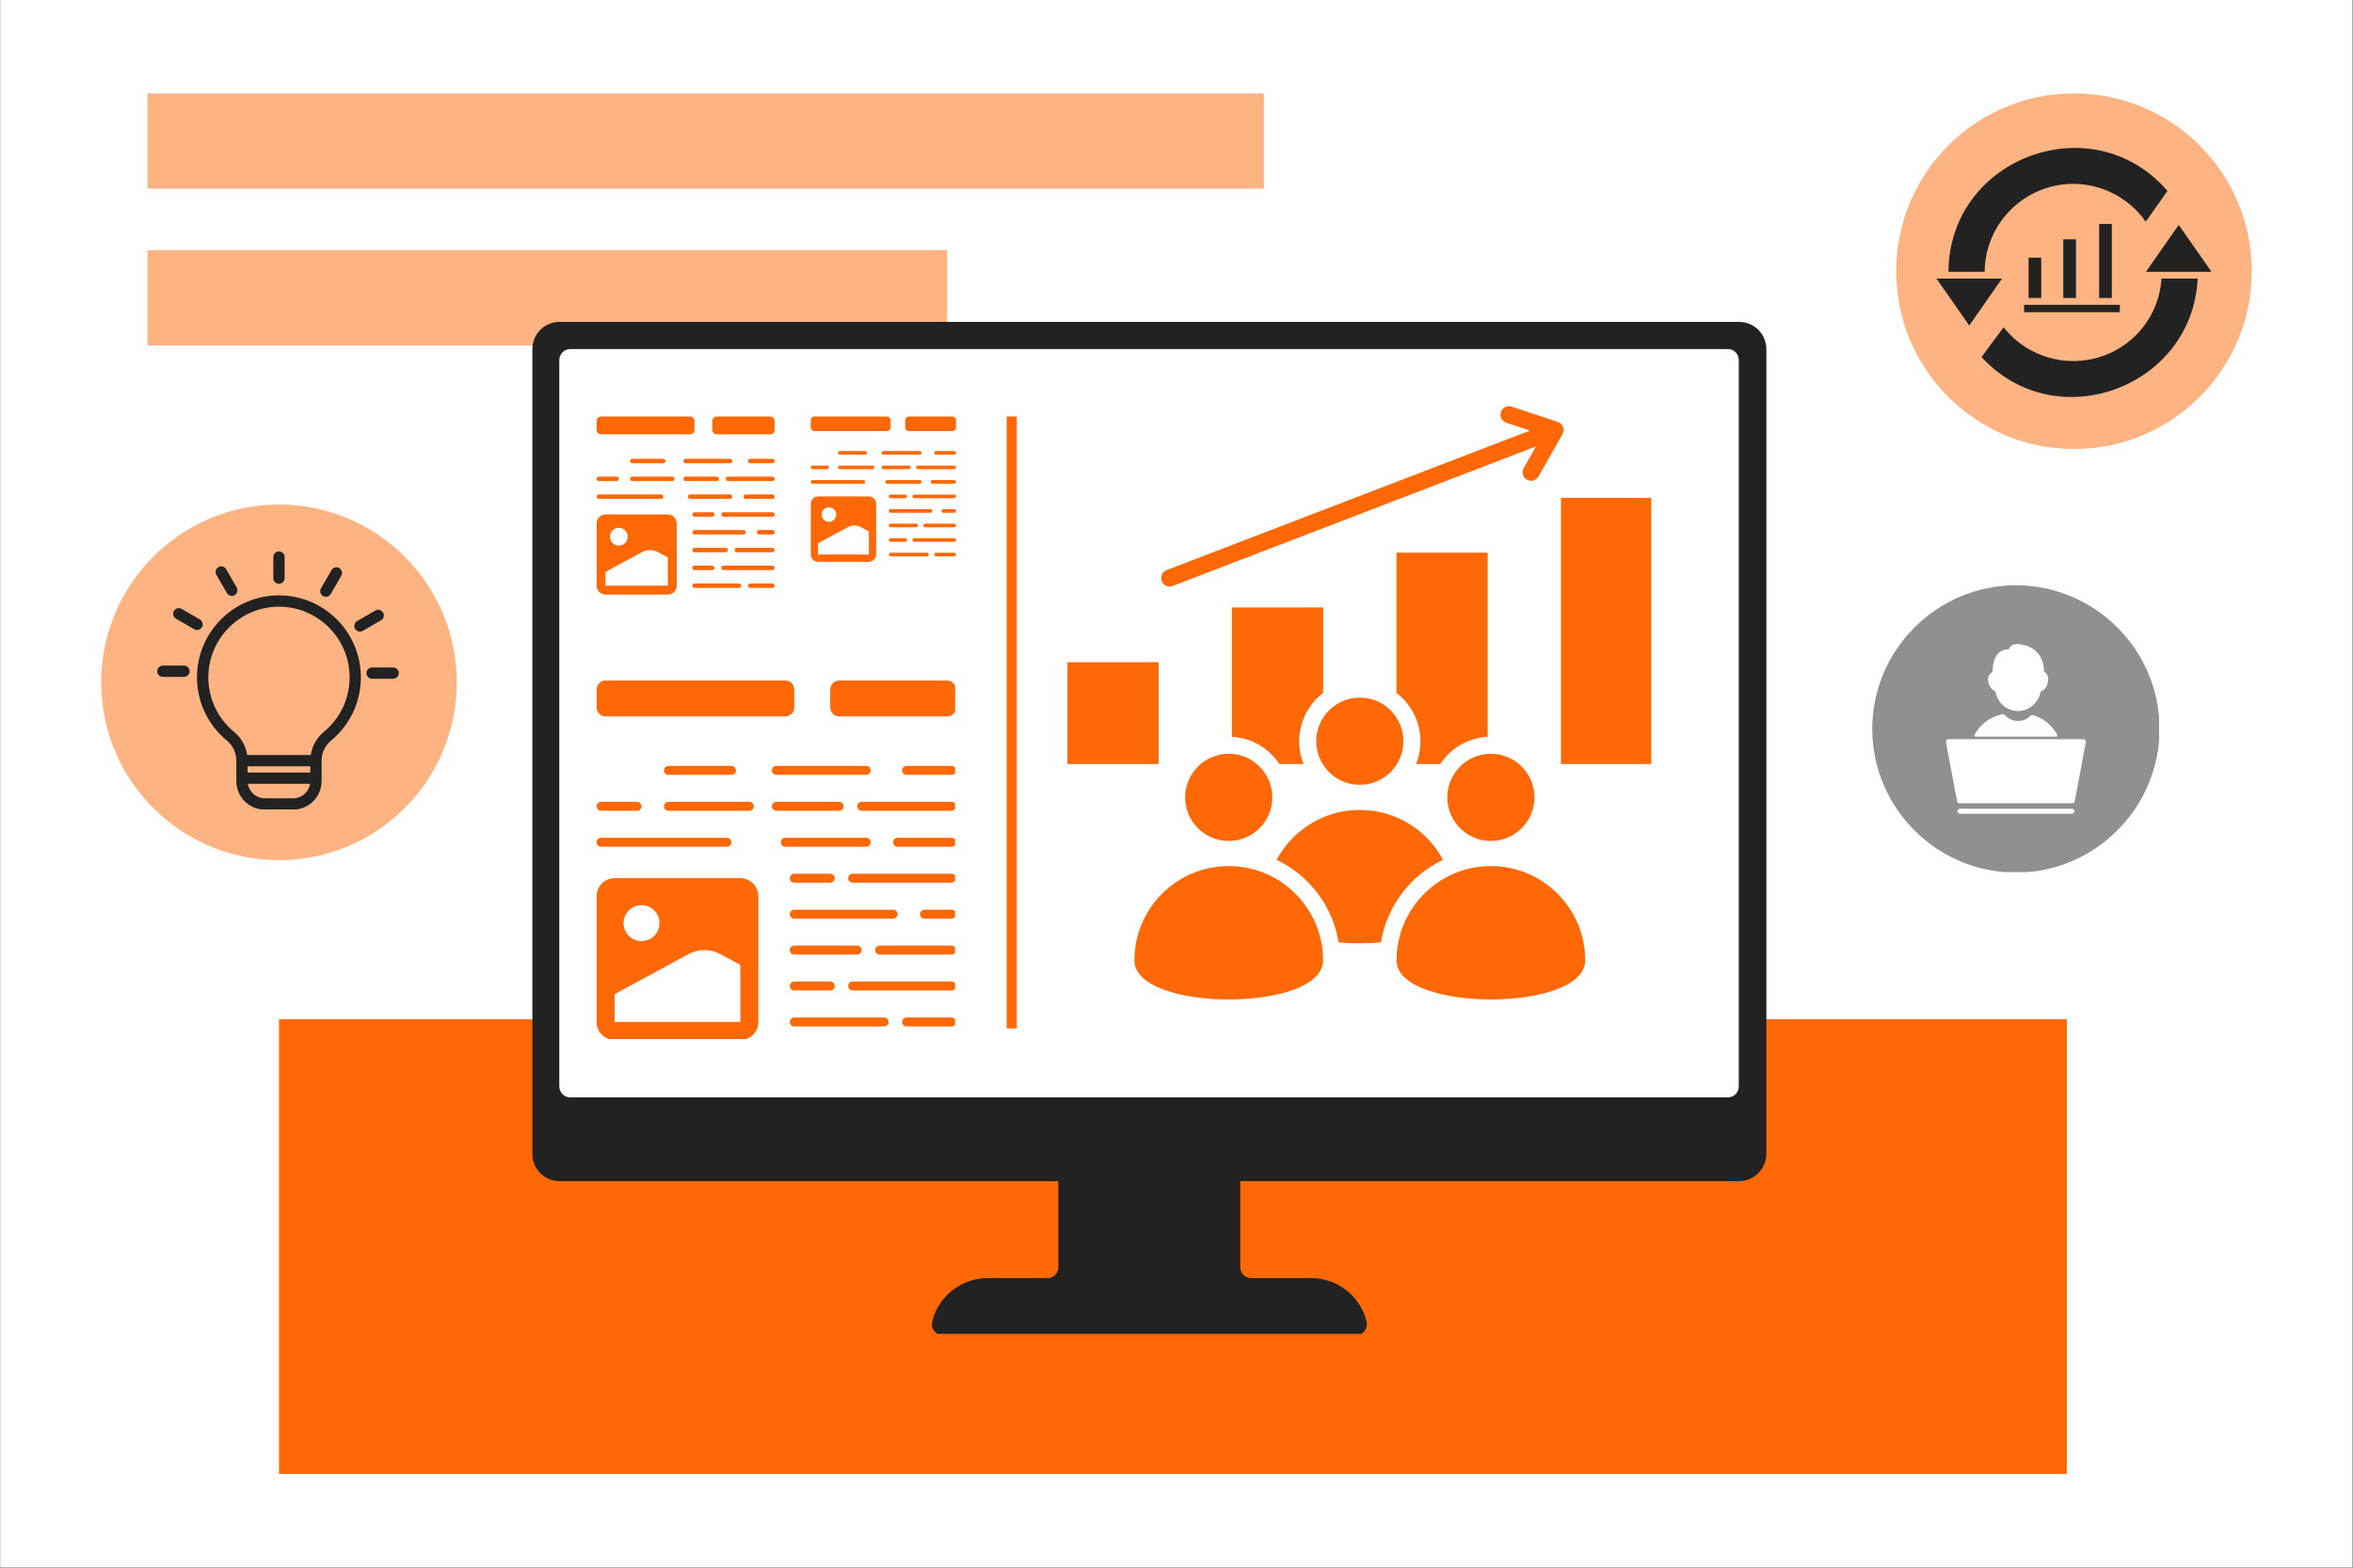<svg xmlns="http://www.w3.org/2000/svg" xmlns:xlink="http://www.w3.org/1999/xlink" width="1148" zoomAndPan="magnify" viewBox="0 0 860.88 573.75" height="765" preserveAspectRatio="xMidYMid meet" version="1.0"><rect x="0" y="0" width="860.88" height="573.75" fill="#808080" stroke="none"/><defs><filter x="0%" y="0%" width="100%" height="100%" id="5fc1db1c1c"><feColorMatrix values="0 0 0 0 1 0 0 0 0 1 0 0 0 0 1 0 0 0 1 0" color-interpolation-filters="sRGB"/></filter><clipPath id="e1952128b1"><path d="M 0.129 0 L 860.633 0 L 860.633 573.5 L 0.129 573.5 Z M 0.129 0 " clip-rule="nonzero"/></clipPath><clipPath id="83ee525092"><path d="M 102.031 372.984 L 756.223 372.984 L 756.223 539.32 L 102.031 539.32 Z M 102.031 372.984 " clip-rule="nonzero"/></clipPath><clipPath id="e3e8976536"><path d="M 0.031 0.984 L 654.223 0.984 L 654.223 167.32 L 0.031 167.32 Z M 0.031 0.984 " clip-rule="nonzero"/></clipPath><clipPath id="42ba1d1193"><rect x="0" width="655" y="0" height="168"/></clipPath><clipPath id="b527e63528"><path d="M 199.773 372.984 L 640.312 372.984 L 640.312 408.707 L 199.773 408.707 Z M 199.773 372.984 " clip-rule="nonzero"/></clipPath><clipPath id="995b30fd68"><path d="M 0.773 0.984 L 441.312 0.984 L 441.312 36.707 L 0.773 36.707 Z M 0.773 0.984 " clip-rule="nonzero"/></clipPath><clipPath id="1dbee56fac"><rect x="0" width="442" y="0" height="37"/></clipPath><mask id="cf8971c64e"><g filter="url(#5fc1db1c1c)"><rect x="-86.088" width="1033.056" fill="#000000" y="-57.375" height="688.5" fill-opacity="0.5"/></g></mask><clipPath id="764fe3adeb"><path d="M 0.914 0.547 L 293.539 0.547 L 293.539 35.406 L 0.914 35.406 Z M 0.914 0.547 " clip-rule="nonzero"/></clipPath><clipPath id="b143908e09"><path d="M 0.914 0.547 L 293.539 0.547 L 293.539 35.406 L 0.914 35.406 Z M 0.914 0.547 " clip-rule="nonzero"/></clipPath><clipPath id="500adec962"><rect x="0" width="294" y="0" height="36"/></clipPath><clipPath id="4dc135ab4f"><rect x="0" width="294" y="0" height="36"/></clipPath><clipPath id="daf31217d6"><path d="M 194 117.746 L 646.727 117.746 L 646.727 488.082 L 194 488.082 Z M 194 117.746 " clip-rule="nonzero"/></clipPath><mask id="529797ee2b"><g filter="url(#5fc1db1c1c)"><rect x="-86.088" width="1033.056" fill="#000000" y="-57.375" height="688.5" fill-opacity="0.5"/></g></mask><clipPath id="01eafb0853"><path d="M 0.969 0.633 L 131.09 0.633 L 131.09 130.758 L 0.969 130.758 Z M 0.969 0.633 " clip-rule="nonzero"/></clipPath><clipPath id="d2c7654fd1"><path d="M 66.031 0.633 C 30.098 0.633 0.969 29.762 0.969 65.695 C 0.969 101.629 30.098 130.758 66.031 130.758 C 101.961 130.758 131.09 101.629 131.09 65.695 C 131.09 29.762 101.961 0.633 66.031 0.633 Z M 66.031 0.633 " clip-rule="nonzero"/></clipPath><clipPath id="27c6ab8417"><path d="M 0.969 0.633 L 131.09 0.633 L 131.09 130.758 L 0.969 130.758 Z M 0.969 0.633 " clip-rule="nonzero"/></clipPath><clipPath id="3939afa466"><path d="M 66.031 0.633 C 30.098 0.633 0.969 29.762 0.969 65.695 C 0.969 101.629 30.098 130.758 66.031 130.758 C 101.961 130.758 131.09 101.629 131.09 65.695 C 131.09 29.762 101.961 0.633 66.031 0.633 Z M 66.031 0.633 " clip-rule="nonzero"/></clipPath><clipPath id="88f0db93e4"><rect x="0" width="132" y="0" height="131"/></clipPath><clipPath id="517dfdacc1"><rect x="0" width="132" y="0" height="131"/></clipPath><mask id="50d3a130dd"><g filter="url(#5fc1db1c1c)"><rect x="-86.088" width="1033.056" fill="#000000" y="-57.375" height="688.5" fill-opacity="0.5"/></g></mask><clipPath id="3a72ea7ccc"><path d="M 0.914 0.18 L 409.449 0.18 L 409.449 35.039 L 0.914 35.039 Z M 0.914 0.18 " clip-rule="nonzero"/></clipPath><clipPath id="d53fe411d0"><path d="M 0.914 0.18 L 409.449 0.18 L 409.449 35.039 L 0.914 35.039 Z M 0.914 0.18 " clip-rule="nonzero"/></clipPath><clipPath id="622b8e6cff"><rect x="0" width="410" y="0" height="36"/></clipPath><clipPath id="685ab58325"><rect x="0" width="410" y="0" height="36"/></clipPath><mask id="de8df41c43"><g filter="url(#5fc1db1c1c)"><rect x="-86.088" width="1033.056" fill="#000000" y="-57.375" height="688.5" fill-opacity="0.5"/></g></mask><clipPath id="3980a213f2"><path d="M 0.789 0.18 L 130.91 0.18 L 130.91 130.301 L 0.789 130.301 Z M 0.789 0.18 " clip-rule="nonzero"/></clipPath><clipPath id="4b1adadeaa"><path d="M 65.848 0.18 C 29.918 0.18 0.789 29.309 0.789 65.238 C 0.789 101.172 29.918 130.301 65.848 130.301 C 101.781 130.301 130.91 101.172 130.91 65.238 C 130.91 29.309 101.781 0.18 65.848 0.18 Z M 65.848 0.18 " clip-rule="nonzero"/></clipPath><clipPath id="cdb2286ad4"><path d="M 0.789 0.18 L 130.91 0.18 L 130.91 130.301 L 0.789 130.301 Z M 0.789 0.18 " clip-rule="nonzero"/></clipPath><clipPath id="4061625397"><path d="M 65.848 0.18 C 29.918 0.18 0.789 29.309 0.789 65.238 C 0.789 101.172 29.918 130.301 65.848 130.301 C 101.781 130.301 130.91 101.172 130.91 65.238 C 130.91 29.309 101.781 0.18 65.848 0.18 Z M 65.848 0.18 " clip-rule="nonzero"/></clipPath><clipPath id="ba9c67239b"><rect x="0" width="131" y="0" height="131"/></clipPath><clipPath id="50b2e4a04a"><rect x="0" width="131" y="0" height="131"/></clipPath><mask id="35e2c7a1a7"><g filter="url(#5fc1db1c1c)"><rect x="-86.088" width="1033.056" fill="#000000" y="-57.375" height="688.5" fill-opacity="0.5"/></g></mask><clipPath id="1803c561c6"><path d="M 0.031 1.168 L 104.984 1.168 L 104.984 106.121 L 0.031 106.121 Z M 0.031 1.168 " clip-rule="nonzero"/></clipPath><clipPath id="d33661287f"><rect x="0" width="106" y="0" height="107"/></clipPath><clipPath id="3ea7e2a665"><path d="M 390.52 148.219 L 604.176 148.219 L 604.176 366 L 390.52 366 Z M 390.52 148.219 " clip-rule="nonzero"/></clipPath><clipPath id="21914afb3e"><path d="M 368.273 152.418 L 372.023 152.418 L 372.023 376.348 L 368.273 376.348 Z M 368.273 152.418 " clip-rule="nonzero"/></clipPath><clipPath id="19aa73c8b0"><path d="M 0.273 0.418 L 4.023 0.418 L 4.023 224.348 L 0.273 224.348 Z M 0.273 0.418 " clip-rule="nonzero"/></clipPath><clipPath id="2fffd802d6"><rect x="0" width="5" y="0" height="225"/></clipPath><clipPath id="a78c31fb87"><path d="M 218.246 152.418 L 283.465 152.418 L 283.465 217.641 L 218.246 217.641 Z M 218.246 152.418 " clip-rule="nonzero"/></clipPath><clipPath id="efdc6d6168"><path d="M 296.613 152.418 L 349.84 152.418 L 349.84 205.645 L 296.613 205.645 Z M 296.613 152.418 " clip-rule="nonzero"/></clipPath><clipPath id="aa01c2a317"><path d="M 218.246 249.016 L 349.438 249.016 L 349.438 380.211 L 218.246 380.211 Z M 218.246 249.016 " clip-rule="nonzero"/></clipPath><clipPath id="60d1da8198"><path d="M 57.477 201.719 L 145.938 201.719 L 145.938 296.18 L 57.477 296.18 Z M 57.477 201.719 " clip-rule="nonzero"/></clipPath><clipPath id="bf3221f7c7"><path d="M 708.465 54 L 808.922 54 L 808.922 146 L 708.465 146 Z M 708.465 54 " clip-rule="nonzero"/></clipPath></defs><g clip-path="url(#e1952128b1)"><path fill="#ffffff" d="M 0.129 0 L 860.754 0 L 860.754 573.5 L 0.129 573.5 Z M 0.129 0 " fill-opacity="1" fill-rule="nonzero"/><path fill="#ffffff" d="M 0.129 0 L 860.754 0 L 860.754 573.5 L 0.129 573.5 Z M 0.129 0 " fill-opacity="1" fill-rule="nonzero"/></g><g clip-path="url(#83ee525092)"><g transform="matrix(1, 0, 0, 1, 102, 372)"><g clip-path="url(#42ba1d1193)"><g clip-path="url(#e3e8976536)"><path fill="#fe6807" d="M 0.031 0.984 L 654.336 0.984 L 654.336 167.32 L 0.031 167.32 Z M 0.031 0.984 " fill-opacity="1" fill-rule="nonzero"/></g></g></g></g><g clip-path="url(#b527e63528)"><g transform="matrix(1, 0, 0, 1, 199, 372)"><g clip-path="url(#1dbee56fac)"><g clip-path="url(#995b30fd68)"><path fill="#ffffff" d="M 0.773 0.984 L 441.324 0.984 L 441.324 36.707 L 0.773 36.707 Z M 0.773 0.984 " fill-opacity="1" fill-rule="nonzero"/></g></g></g></g><g mask="url(#cf8971c64e)"><g transform="matrix(1, 0, 0, 1, 53, 91)"><g clip-path="url(#4dc135ab4f)"><g clip-path="url(#764fe3adeb)"><g transform="matrix(1, 0, 0, 1, 0, 0)"><g clip-path="url(#500adec962)"><g clip-path="url(#b143908e09)"><path fill="#fe6807" d="M 0.914 0.547 L 293.539 0.547 L 293.539 35.406 L 0.914 35.406 Z M 0.914 0.547 " fill-opacity="1" fill-rule="nonzero"/></g></g></g></g></g></g></g><g clip-path="url(#daf31217d6)"><path fill="#222222" d="M 208.645 127.727 L 632.137 127.727 C 634.344 127.684 636.145 129.449 636.188 131.652 C 636.188 131.652 636.188 131.691 636.188 131.734 L 636.188 397.547 C 636.188 399.754 634.422 401.555 632.219 401.555 C 632.18 401.555 632.18 401.555 632.137 401.555 L 208.645 401.555 C 206.48 401.598 204.637 399.832 204.598 397.629 C 204.598 397.629 204.598 397.586 204.598 397.547 L 204.598 131.734 C 204.598 129.527 206.402 127.727 208.566 127.727 C 208.605 127.727 208.645 127.727 208.645 127.727 Z M 204.52 117.785 C 199.066 117.863 194.738 122.312 194.738 127.727 L 194.738 422.238 C 194.738 427.688 199.066 432.098 204.52 432.219 L 387.207 432.219 L 387.207 463.68 C 387.207 465.887 385.441 467.688 383.238 467.688 C 383.199 467.688 383.156 467.688 383.117 467.688 L 361.152 467.688 C 351.574 467.77 343.316 474.344 341.031 483.641 C 340.512 485.766 341.836 487.93 343.957 488.449 C 344.277 488.531 344.602 488.57 344.922 488.57 L 496.145 488.57 C 498.348 488.57 500.113 486.766 500.113 484.562 C 500.113 484.242 500.074 483.922 500.031 483.641 C 497.746 474.262 489.289 467.648 479.633 467.688 L 457.668 467.688 C 455.504 467.609 453.777 465.844 453.777 463.68 L 453.777 432.219 L 636.227 432.219 C 641.719 432.258 646.207 427.809 646.285 422.316 C 646.285 422.316 646.285 422.277 646.285 422.238 L 646.285 127.727 C 646.246 122.234 641.797 117.785 636.305 117.785 C 636.266 117.785 636.266 117.785 636.227 117.785 L 204.52 117.785 " fill-opacity="1" fill-rule="nonzero"/></g><g mask="url(#529797ee2b)"><g transform="matrix(1, 0, 0, 1, 36, 184)"><g clip-path="url(#517dfdacc1)"><g clip-path="url(#01eafb0853)"><g clip-path="url(#d2c7654fd1)"><g transform="matrix(1, 0, 0, 1, 0, 0)"><g clip-path="url(#88f0db93e4)"><g clip-path="url(#27c6ab8417)"><g clip-path="url(#3939afa466)"><path fill="#fe6807" d="M 0.969 0.633 L 131.09 0.633 L 131.09 130.758 L 0.969 130.758 Z M 0.969 0.633 " fill-opacity="1" fill-rule="nonzero"/></g></g></g></g></g></g></g></g></g><g mask="url(#50d3a130dd)"><g transform="matrix(1, 0, 0, 1, 53, 34)"><g clip-path="url(#685ab58325)"><g clip-path="url(#3a72ea7ccc)"><g transform="matrix(1, 0, 0, 1, 0, 0)"><g clip-path="url(#622b8e6cff)"><g clip-path="url(#d53fe411d0)"><path fill="#fe6807" d="M 0.914 0.18 L 409.418 0.18 L 409.418 35.039 L 0.914 35.039 Z M 0.914 0.18 " fill-opacity="1" fill-rule="nonzero"/></g></g></g></g></g></g></g><g mask="url(#de8df41c43)"><g transform="matrix(1, 0, 0, 1, 693, 34)"><g clip-path="url(#50b2e4a04a)"><g clip-path="url(#3980a213f2)"><g clip-path="url(#4b1adadeaa)"><g transform="matrix(1, 0, 0, 1, 0, 0)"><g clip-path="url(#ba9c67239b)"><g clip-path="url(#cdb2286ad4)"><g clip-path="url(#4061625397)"><path fill="#fe6807" d="M 0.789 0.18 L 130.91 0.18 L 130.91 130.301 L 0.789 130.301 Z M 0.789 0.18 " fill-opacity="1" fill-rule="nonzero"/></g></g></g></g></g></g></g></g></g><g mask="url(#35e2c7a1a7)"><g transform="matrix(1, 0, 0, 1, 685, 213)"><g clip-path="url(#d33661287f)"><g clip-path="url(#1803c561c6)"><path fill="#212121" d="M 52.594 1.168 C 81.508 1.168 105.16 24.82 105.16 53.734 C 105.16 82.645 81.508 106.297 52.594 106.297 C 23.684 106.297 0.031 82.645 0.031 53.734 C 0.031 24.82 23.684 1.168 52.594 1.168 " fill-opacity="1" fill-rule="evenodd"/></g><path fill="#ffffff" d="M 27.918 57.5 L 77.289 57.5 C 77.801 57.5 78.215 57.918 78.215 58.426 C 78.215 58.508 78.203 58.59 78.184 58.664 L 74.117 80.188 L 73.211 80.016 L 74.121 80.188 C 74.035 80.637 73.641 80.949 73.199 80.941 L 31.977 80.941 C 31.504 80.941 31.113 80.586 31.059 80.125 L 26.992 58.598 C 26.895 58.098 27.227 57.613 27.727 57.52 C 27.793 57.508 27.855 57.5 27.918 57.5 " fill-opacity="1" fill-rule="nonzero"/><path fill="#ffffff" d="M 32.113 82.938 C 31.602 82.938 31.188 83.352 31.188 83.863 C 31.188 84.371 31.602 84.785 32.113 84.785 L 73.078 84.785 C 73.586 84.785 74 84.371 74 83.863 C 74 83.352 73.586 82.938 73.078 82.938 L 32.113 82.938 " fill-opacity="1" fill-rule="nonzero"/><path fill="#ffffff" d="M 45.094 27.551 C 45.973 25.805 47.48 24.59 50.039 24.59 C 50.781 21.488 55.812 23.047 56.398 23.238 C 56.422 23.246 56.441 23.25 56.461 23.258 L 56.16 24.133 L 56.461 23.262 C 62.355 25.316 62.914 30.723 62.898 32.828 C 63.543 33.098 63.969 33.668 64.203 34.395 C 64.348 34.852 64.406 35.371 64.383 35.898 C 64.359 36.414 64.258 36.945 64.09 37.438 C 63.68 38.637 62.863 39.672 61.699 39.973 C 61.02 43.031 59.309 45.102 57.23 46.215 C 55.984 46.883 54.609 47.203 53.242 47.184 C 51.871 47.164 50.508 46.805 49.293 46.113 C 47.254 44.961 45.629 42.891 45.066 39.949 C 43.969 39.535 43.156 38.535 42.734 37.426 C 42.539 36.902 42.426 36.348 42.41 35.809 C 42.395 35.242 42.492 34.691 42.715 34.219 C 42.992 33.637 43.434 33.184 44.062 32.949 C 44.086 31.094 44.305 29.117 45.094 27.551 " fill-opacity="1" fill-rule="nonzero"/><path fill="#ffffff" d="M 58.859 48.684 C 60.715 49.223 62.422 50.117 63.898 51.293 C 65.402 52.488 66.672 53.973 67.621 55.664 C 67.785 55.957 67.773 56.305 67.617 56.578 L 37.574 56.578 C 37.496 56.441 37.449 56.285 37.449 56.117 C 37.449 55.922 37.508 55.742 37.609 55.598 C 38.664 53.734 40.113 52.125 41.84 50.879 C 43.555 49.641 45.547 48.762 47.699 48.359 L 47.699 48.355 C 48.047 48.293 48.383 48.43 48.59 48.688 C 48.695 48.805 48.793 48.906 48.883 48.996 C 50.066 50.156 51.605 50.77 53.164 50.816 C 54.723 50.863 56.301 50.344 57.559 49.234 C 57.688 49.121 57.805 49.016 57.902 48.914 L 57.898 48.91 C 58.156 48.648 58.535 48.574 58.859 48.684 " fill-opacity="1" fill-rule="nonzero"/></g></g></g><g clip-path="url(#3ea7e2a665)"><path fill="#fe6807" d="M 571.129 182.184 L 604.516 182.184 L 604.516 279.586 L 571.129 279.586 Z M 579.996 351.438 C 579.996 370.496 510.965 370.496 510.965 351.438 C 510.965 332.375 526.422 316.922 545.48 316.922 C 564.543 316.922 579.996 332.375 579.996 351.438 Z M 484.066 351.438 C 484.066 370.496 415.039 370.496 415.039 351.438 C 415.039 332.375 430.492 316.922 449.555 316.922 C 468.617 316.922 484.066 332.375 484.066 351.438 Z M 529.531 291.777 C 529.531 300.59 536.672 307.73 545.48 307.73 C 554.293 307.73 561.434 300.59 561.434 291.777 C 561.434 282.969 554.293 275.828 545.48 275.828 C 536.672 275.828 529.531 282.969 529.531 291.777 Z M 433.602 291.777 C 433.602 300.59 440.742 307.73 449.555 307.73 C 458.363 307.73 465.508 300.59 465.508 291.777 C 465.508 282.969 458.363 275.828 449.555 275.828 C 440.742 275.828 433.602 282.969 433.602 291.777 Z M 481.566 271.23 C 481.566 280.043 488.707 287.184 497.52 287.184 C 506.328 287.184 513.469 280.043 513.469 271.23 C 513.469 262.422 506.328 255.281 497.52 255.281 C 488.707 255.281 481.566 262.422 481.566 271.23 Z M 505.258 344.859 C 507.43 331.473 516.121 320.277 527.965 314.629 C 522.152 303.766 510.699 296.375 497.52 296.375 C 484.336 296.375 472.883 303.766 467.066 314.629 C 478.914 320.277 487.605 331.473 489.777 344.855 C 494.859 345.289 500.176 345.289 505.258 344.859 Z M 429.027 214.422 L 561.992 163.363 L 557.488 171.293 C 556.641 172.789 557.164 174.688 558.656 175.535 C 560.152 176.383 562.051 175.859 562.898 174.363 L 571.688 158.887 C 572.699 157.105 571.738 154.871 569.789 154.344 L 553.066 148.785 C 551.438 148.246 549.68 149.129 549.145 150.758 C 548.605 152.387 549.488 154.145 551.117 154.684 L 559.77 157.562 L 426.809 208.621 C 425.207 209.234 424.406 211.031 425.016 212.633 C 425.629 214.234 427.426 215.035 429.027 214.422 Z M 390.52 242.324 L 423.902 242.324 L 423.902 279.586 L 390.52 279.586 Z M 450.723 222.277 C 461.852 222.277 472.98 222.277 484.105 222.277 L 484.105 253.551 C 476.117 259.621 473.191 270.34 476.953 279.586 L 468.098 279.586 C 464.328 273.867 457.988 269.996 450.723 269.617 Z M 510.926 202.23 C 522.055 202.23 533.184 202.23 544.312 202.23 L 544.312 269.617 C 537.047 269.996 530.707 273.867 526.938 279.586 L 518.082 279.586 C 521.844 270.34 518.918 259.621 510.926 253.551 Z M 510.926 202.23 " fill-opacity="1" fill-rule="evenodd"/></g><g clip-path="url(#21914afb3e)"><g transform="matrix(1, 0, 0, 1, 368, 152)"><g clip-path="url(#2fffd802d6)"><g clip-path="url(#19aa73c8b0)"><path fill="#fe6807" d="M 0.273 0.418 L 4.023 0.418 L 4.023 224.355 L 0.273 224.355 Z M 0.273 0.418 " fill-opacity="1" fill-rule="nonzero"/></g></g></g></g><g clip-path="url(#a78c31fb87)"><path fill="#fe6807" d="M 254.078 154.047 L 254.078 157.305 C 254.078 158.203 253.348 158.934 252.449 158.934 L 219.875 158.934 C 218.973 158.934 218.246 158.203 218.246 157.305 L 218.246 154.047 C 218.246 153.148 218.973 152.418 219.875 152.418 L 252.449 152.418 C 253.348 152.418 254.078 153.148 254.078 154.047 Z M 281.766 152.418 L 262.223 152.418 C 261.324 152.418 260.594 153.148 260.594 154.047 L 260.594 157.305 C 260.594 158.203 261.324 158.934 262.223 158.934 L 281.766 158.934 C 282.668 158.934 283.395 158.203 283.395 157.305 L 283.395 154.047 C 283.395 153.148 282.668 152.418 281.766 152.418 Z M 283.395 168.707 C 283.395 168.258 283.031 167.891 282.582 167.891 L 274.438 167.891 C 273.988 167.891 273.625 168.258 273.625 168.707 C 273.625 169.156 273.988 169.52 274.438 169.52 L 282.582 169.52 C 283.031 169.52 283.395 169.156 283.395 168.707 Z M 267.922 168.707 C 267.922 168.258 267.559 167.891 267.109 167.891 L 250.82 167.891 C 250.371 167.891 250.008 168.258 250.008 168.707 C 250.008 169.156 250.371 169.52 250.82 169.52 L 267.109 169.52 C 267.559 169.52 267.922 169.156 267.922 168.707 Z M 243.492 168.707 C 243.492 168.258 243.129 167.891 242.676 167.891 L 231.273 167.891 C 230.824 167.891 230.461 168.258 230.461 168.707 C 230.461 169.156 230.824 169.52 231.273 169.52 L 242.676 169.52 C 243.129 169.52 243.492 169.156 243.492 168.707 Z M 283.395 175.223 C 283.395 174.773 283.031 174.406 282.582 174.406 L 266.293 174.406 C 265.844 174.406 265.48 174.773 265.48 175.223 C 265.48 175.672 265.844 176.035 266.293 176.035 L 282.582 176.035 C 283.031 176.035 283.395 175.672 283.395 175.223 Z M 263.035 175.223 C 263.035 174.773 262.672 174.406 262.223 174.406 L 250.82 174.406 C 250.371 174.406 250.008 174.773 250.008 175.223 C 250.008 175.672 250.371 176.035 250.82 176.035 L 262.223 176.035 C 262.672 176.035 263.035 175.672 263.035 175.223 Z M 246.75 175.223 C 246.75 174.773 246.383 174.406 245.934 174.406 L 231.273 174.406 C 230.824 174.406 230.461 174.773 230.461 175.223 C 230.461 175.672 230.824 176.035 231.273 176.035 L 245.934 176.035 C 246.383 176.035 246.75 175.672 246.75 175.223 Z M 226.391 175.223 C 226.391 174.773 226.023 174.406 225.574 174.406 L 219.059 174.406 C 218.609 174.406 218.246 174.773 218.246 175.223 C 218.246 175.672 218.609 176.035 219.059 176.035 L 225.574 176.035 C 226.023 176.035 226.391 175.672 226.391 175.223 Z M 283.395 181.738 C 283.395 181.285 283.031 180.922 282.582 180.922 L 272.809 180.922 C 272.359 180.922 271.996 181.285 271.996 181.738 C 271.996 182.188 272.359 182.551 272.809 182.551 L 282.582 182.551 C 283.031 182.551 283.395 182.188 283.395 181.738 Z M 267.922 181.738 C 267.922 181.285 267.559 180.922 267.109 180.922 L 252.449 180.922 C 252 180.922 251.637 181.285 251.637 181.738 C 251.637 182.188 252 182.551 252.449 182.551 L 267.109 182.551 C 267.559 182.551 267.922 182.188 267.922 181.738 Z M 242.676 181.738 C 242.676 181.285 242.312 180.922 241.863 180.922 L 219.059 180.922 C 218.609 180.922 218.246 181.285 218.246 181.738 C 218.246 182.188 218.609 182.551 219.059 182.551 L 241.863 182.551 C 242.312 182.551 242.676 182.188 242.676 181.738 Z M 283.395 188.254 C 283.395 187.801 283.031 187.438 282.582 187.438 L 264.664 187.438 C 264.215 187.438 263.852 187.801 263.852 188.254 C 263.852 188.703 264.215 189.066 264.664 189.066 L 282.582 189.066 C 283.031 189.066 283.395 188.703 283.395 188.254 Z M 261.406 188.254 C 261.406 187.801 261.043 187.438 260.594 187.438 L 254.078 187.438 C 253.629 187.438 253.266 187.801 253.266 188.254 C 253.266 188.703 253.629 189.066 254.078 189.066 L 260.594 189.066 C 261.043 189.066 261.406 188.703 261.406 188.254 Z M 283.395 194.766 C 283.395 194.316 283.031 193.953 282.582 193.953 L 277.695 193.953 C 277.246 193.953 276.883 194.316 276.883 194.766 C 276.883 195.219 277.246 195.582 277.695 195.582 L 282.582 195.582 C 283.031 195.582 283.395 195.219 283.395 194.766 Z M 272.809 194.766 C 272.809 194.316 272.445 193.953 271.996 193.953 L 254.078 193.953 C 253.629 193.953 253.266 194.316 253.266 194.766 C 253.266 195.219 253.629 195.582 254.078 195.582 L 271.996 195.582 C 272.445 195.582 272.809 195.219 272.809 194.766 Z M 283.395 201.281 C 283.395 200.832 283.031 200.469 282.582 200.469 L 269.551 200.469 C 269.102 200.469 268.738 200.832 268.738 201.281 C 268.738 201.734 269.102 202.098 269.551 202.098 L 282.582 202.098 C 283.031 202.098 283.395 201.734 283.395 201.281 Z M 266.293 201.281 C 266.293 200.832 265.93 200.469 265.48 200.469 L 254.078 200.469 C 253.629 200.469 253.266 200.832 253.266 201.281 C 253.266 201.734 253.629 202.098 254.078 202.098 L 265.48 202.098 C 265.93 202.098 266.293 201.734 266.293 201.281 Z M 283.395 207.797 C 283.395 207.348 283.031 206.984 282.582 206.984 L 264.664 206.984 C 264.215 206.984 263.852 207.348 263.852 207.797 C 263.852 208.246 264.215 208.613 264.664 208.613 L 282.582 208.613 C 283.031 208.613 283.395 208.246 283.395 207.797 Z M 261.406 207.797 C 261.406 207.348 261.043 206.984 260.594 206.984 L 254.078 206.984 C 253.629 206.984 253.266 207.348 253.266 207.797 C 253.266 208.246 253.629 208.613 254.078 208.613 L 260.594 208.613 C 261.043 208.613 261.406 208.246 261.406 207.797 Z M 283.395 214.312 C 283.395 213.863 283.031 213.5 282.582 213.5 L 274.438 213.5 C 273.988 213.5 273.625 213.863 273.625 214.312 C 273.625 214.762 273.988 215.129 274.438 215.129 L 282.582 215.129 C 283.031 215.129 283.395 214.762 283.395 214.312 Z M 271.18 214.312 C 271.18 213.863 270.816 213.5 270.367 213.5 L 254.078 213.5 C 253.629 213.5 253.266 213.863 253.266 214.312 C 253.266 214.762 253.629 215.129 254.078 215.129 L 270.367 215.129 C 270.816 215.129 271.18 214.762 271.18 214.312 Z M 247.562 191.508 L 247.562 214.312 C 247.562 216.113 246.105 217.57 244.305 217.57 L 221.504 217.57 C 219.703 217.57 218.246 216.113 218.246 214.312 L 218.246 191.508 C 218.246 189.711 219.703 188.254 221.504 188.254 L 244.305 188.254 C 246.105 188.254 247.562 189.711 247.562 191.508 Z M 223.133 196.395 C 223.133 198.195 224.59 199.652 226.391 199.652 C 228.188 199.652 229.648 198.195 229.648 196.395 C 229.648 194.598 228.188 193.137 226.391 193.137 C 224.59 193.137 223.133 194.598 223.133 196.395 Z M 244.305 203.984 L 240.703 202.027 C 238.891 201.035 236.691 201.035 234.875 202.027 L 221.504 209.289 L 221.504 214.312 L 244.305 214.312 Z M 244.305 203.984 " fill-opacity="1" fill-rule="nonzero"/></g><g clip-path="url(#efdc6d6168)"><path fill="#fe6807" d="M 325.848 153.746 L 325.848 156.406 C 325.848 157.141 325.254 157.734 324.52 157.734 L 297.941 157.734 C 297.207 157.734 296.613 157.141 296.613 156.406 L 296.613 153.746 C 296.613 153.016 297.207 152.418 297.941 152.418 L 324.52 152.418 C 325.254 152.418 325.848 153.016 325.848 153.746 Z M 348.441 152.418 L 332.492 152.418 C 331.758 152.418 331.164 153.016 331.164 153.746 L 331.164 156.406 C 331.164 157.141 331.758 157.734 332.492 157.734 L 348.441 157.734 C 349.176 157.734 349.77 157.141 349.77 156.406 L 349.77 153.746 C 349.77 153.016 349.176 152.418 348.441 152.418 Z M 349.77 165.707 C 349.77 165.34 349.473 165.043 349.105 165.043 L 342.461 165.043 C 342.094 165.043 341.797 165.34 341.797 165.707 C 341.797 166.074 342.094 166.371 342.461 166.371 L 349.105 166.371 C 349.473 166.371 349.77 166.074 349.77 165.707 Z M 337.145 165.707 C 337.145 165.34 336.848 165.043 336.48 165.043 L 323.191 165.043 C 322.824 165.043 322.527 165.34 322.527 165.707 C 322.527 166.074 322.824 166.371 323.191 166.371 L 336.48 166.371 C 336.848 166.371 337.145 166.074 337.145 165.707 Z M 317.211 165.707 C 317.211 165.34 316.914 165.043 316.547 165.043 L 307.242 165.043 C 306.875 165.043 306.578 165.34 306.578 165.707 C 306.578 166.074 306.875 166.371 307.242 166.371 L 316.547 166.371 C 316.914 166.371 317.211 166.074 317.211 165.707 Z M 349.77 171.023 C 349.77 170.656 349.473 170.359 349.105 170.359 L 335.816 170.359 C 335.449 170.359 335.152 170.656 335.152 171.023 C 335.152 171.391 335.449 171.688 335.816 171.688 L 349.105 171.688 C 349.473 171.688 349.77 171.391 349.77 171.023 Z M 333.156 171.023 C 333.156 170.656 332.859 170.359 332.492 170.359 L 323.191 170.359 C 322.824 170.359 322.527 170.656 322.527 171.023 C 322.527 171.391 322.824 171.688 323.191 171.688 L 332.492 171.688 C 332.859 171.688 333.156 171.391 333.156 171.023 Z M 319.867 171.023 C 319.867 170.656 319.57 170.359 319.203 170.359 L 307.242 170.359 C 306.875 170.359 306.578 170.656 306.578 171.023 C 306.578 171.391 306.875 171.688 307.242 171.688 L 319.203 171.688 C 319.57 171.688 319.867 171.391 319.867 171.023 Z M 303.258 171.023 C 303.258 170.656 302.961 170.359 302.594 170.359 L 297.277 170.359 C 296.91 170.359 296.613 170.656 296.613 171.023 C 296.613 171.391 296.91 171.688 297.277 171.688 L 302.594 171.688 C 302.961 171.688 303.258 171.391 303.258 171.023 Z M 349.77 176.34 C 349.77 175.973 349.473 175.676 349.105 175.676 L 341.133 175.676 C 340.766 175.676 340.465 175.973 340.465 176.34 C 340.465 176.707 340.766 177.004 341.133 177.004 L 349.105 177.004 C 349.473 177.004 349.77 176.707 349.77 176.34 Z M 337.145 176.34 C 337.145 175.973 336.848 175.676 336.48 175.676 L 324.52 175.676 C 324.152 175.676 323.855 175.973 323.855 176.34 C 323.855 176.707 324.152 177.004 324.52 177.004 L 336.48 177.004 C 336.848 177.004 337.145 176.707 337.145 176.34 Z M 316.547 176.34 C 316.547 175.973 316.25 175.676 315.883 175.676 L 297.277 175.676 C 296.91 175.676 296.613 175.973 296.613 176.34 C 296.613 176.707 296.91 177.004 297.277 177.004 L 315.883 177.004 C 316.25 177.004 316.547 176.707 316.547 176.34 Z M 349.77 181.656 C 349.77 181.289 349.473 180.992 349.105 180.992 L 334.488 180.992 C 334.121 180.992 333.82 181.289 333.82 181.656 C 333.82 182.023 334.121 182.32 334.488 182.32 L 349.105 182.32 C 349.473 182.32 349.77 182.023 349.77 181.656 Z M 331.828 181.656 C 331.828 181.289 331.531 180.992 331.164 180.992 L 325.848 180.992 C 325.48 180.992 325.184 181.289 325.184 181.656 C 325.184 182.023 325.48 182.32 325.848 182.32 L 331.164 182.32 C 331.531 182.32 331.828 182.023 331.828 181.656 Z M 349.77 186.969 C 349.77 186.602 349.473 186.305 349.105 186.305 L 345.117 186.305 C 344.75 186.305 344.453 186.602 344.453 186.969 C 344.453 187.34 344.75 187.637 345.117 187.637 L 349.105 187.637 C 349.473 187.637 349.77 187.34 349.77 186.969 Z M 341.133 186.969 C 341.133 186.602 340.836 186.305 340.465 186.305 L 325.848 186.305 C 325.48 186.305 325.184 186.602 325.184 186.969 C 325.184 187.34 325.48 187.637 325.848 187.637 L 340.465 187.637 C 340.836 187.637 341.133 187.34 341.133 186.969 Z M 349.77 192.285 C 349.77 191.918 349.473 191.621 349.105 191.621 L 338.473 191.621 C 338.105 191.621 337.809 191.918 337.809 192.285 C 337.809 192.652 338.105 192.949 338.473 192.949 L 349.105 192.949 C 349.473 192.949 349.77 192.652 349.77 192.285 Z M 335.816 192.285 C 335.816 191.918 335.52 191.621 335.152 191.621 L 325.848 191.621 C 325.48 191.621 325.184 191.918 325.184 192.285 C 325.184 192.652 325.48 192.949 325.848 192.949 L 335.152 192.949 C 335.52 192.949 335.816 192.652 335.816 192.285 Z M 349.77 197.602 C 349.77 197.234 349.473 196.938 349.105 196.938 L 334.488 196.938 C 334.121 196.938 333.82 197.234 333.82 197.602 C 333.82 197.969 334.121 198.266 334.488 198.266 L 349.105 198.266 C 349.473 198.266 349.77 197.969 349.77 197.602 Z M 331.828 197.602 C 331.828 197.234 331.531 196.938 331.164 196.938 L 325.848 196.938 C 325.48 196.938 325.184 197.234 325.184 197.602 C 325.184 197.969 325.48 198.266 325.848 198.266 L 331.164 198.266 C 331.531 198.266 331.828 197.969 331.828 197.602 Z M 349.77 202.918 C 349.77 202.551 349.473 202.254 349.105 202.254 L 342.461 202.254 C 342.094 202.254 341.797 202.551 341.797 202.918 C 341.797 203.285 342.094 203.582 342.461 203.582 L 349.105 203.582 C 349.473 203.582 349.77 203.285 349.77 202.918 Z M 339.801 202.918 C 339.801 202.551 339.504 202.254 339.137 202.254 L 325.848 202.254 C 325.48 202.254 325.184 202.551 325.184 202.918 C 325.184 203.285 325.48 203.582 325.848 203.582 L 339.137 203.582 C 339.504 203.582 339.801 203.285 339.801 202.918 Z M 320.531 184.312 L 320.531 202.918 C 320.531 204.387 319.344 205.574 317.875 205.574 L 299.27 205.574 C 297.801 205.574 296.613 204.387 296.613 202.918 L 296.613 184.312 C 296.613 182.844 297.801 181.656 299.27 181.656 L 317.875 181.656 C 319.344 181.656 320.531 182.844 320.531 184.312 Z M 300.598 188.301 C 300.598 189.766 301.789 190.957 303.258 190.957 C 304.727 190.957 305.914 189.766 305.914 188.301 C 305.914 186.832 304.727 185.641 303.258 185.641 C 301.789 185.641 300.598 186.832 300.598 188.301 Z M 317.875 194.488 L 314.938 192.895 C 313.457 192.082 311.664 192.082 310.184 192.895 L 299.27 198.816 L 299.27 202.918 L 317.875 202.918 Z M 317.875 194.488 " fill-opacity="1" fill-rule="nonzero"/></g><g clip-path="url(#aa01c2a317)"><path fill="#fe6807" d="M 290.582 252.305 L 290.582 258.883 C 290.582 260.695 289.109 262.168 287.293 262.168 L 221.531 262.168 C 219.719 262.168 218.246 260.695 218.246 258.883 L 218.246 252.305 C 218.246 250.488 219.719 249.016 221.531 249.016 L 287.293 249.016 C 289.109 249.016 290.582 250.488 290.582 252.305 Z M 346.477 249.016 L 307.023 249.016 C 305.207 249.016 303.734 250.488 303.734 252.305 L 303.734 258.883 C 303.734 260.695 305.207 262.168 307.023 262.168 L 346.477 262.168 C 348.293 262.168 349.766 260.695 349.766 258.883 L 349.766 252.305 C 349.766 250.488 348.293 249.016 346.477 249.016 Z M 349.766 281.898 C 349.766 280.988 349.031 280.254 348.121 280.254 L 331.684 280.254 C 330.773 280.254 330.039 280.988 330.039 281.898 C 330.039 282.805 330.773 283.543 331.684 283.543 L 348.121 283.543 C 349.031 283.543 349.766 282.805 349.766 281.898 Z M 318.531 281.898 C 318.531 280.988 317.793 280.254 316.887 280.254 L 284.004 280.254 C 283.098 280.254 282.363 280.988 282.363 281.898 C 282.363 282.805 283.098 283.543 284.004 283.543 L 316.887 283.543 C 317.793 283.543 318.531 282.805 318.531 281.898 Z M 269.211 281.898 C 269.211 280.988 268.473 280.254 267.566 280.254 L 244.551 280.254 C 243.641 280.254 242.906 280.988 242.906 281.898 C 242.906 282.805 243.641 283.543 244.551 283.543 L 267.566 283.543 C 268.473 283.543 269.211 282.805 269.211 281.898 Z M 349.766 295.051 C 349.766 294.141 349.031 293.406 348.121 293.406 L 315.242 293.406 C 314.332 293.406 313.598 294.141 313.598 295.051 C 313.598 295.957 314.332 296.695 315.242 296.695 L 348.121 296.695 C 349.031 296.695 349.766 295.957 349.766 295.051 Z M 308.664 295.051 C 308.664 294.141 307.93 293.406 307.023 293.406 L 284.004 293.406 C 283.098 293.406 282.363 294.141 282.363 295.051 C 282.363 295.957 283.098 296.695 284.004 296.695 L 307.023 296.695 C 307.93 296.695 308.664 295.957 308.664 295.051 Z M 275.785 295.051 C 275.785 294.141 275.051 293.406 274.141 293.406 L 244.551 293.406 C 243.641 293.406 242.906 294.141 242.906 295.051 C 242.906 295.957 243.641 296.695 244.551 296.695 L 274.141 296.695 C 275.051 296.695 275.785 295.957 275.785 295.051 Z M 234.684 295.051 C 234.684 294.141 233.949 293.406 233.043 293.406 L 219.891 293.406 C 218.98 293.406 218.246 294.141 218.246 295.051 C 218.246 295.957 218.98 296.695 219.891 296.695 L 233.043 296.695 C 233.949 296.695 234.684 295.957 234.684 295.051 Z M 349.766 308.203 C 349.766 307.293 349.031 306.559 348.121 306.559 L 328.395 306.559 C 327.484 306.559 326.75 307.293 326.75 308.203 C 326.75 309.109 327.484 309.848 328.395 309.848 L 348.121 309.848 C 349.031 309.848 349.766 309.109 349.766 308.203 Z M 318.531 308.203 C 318.531 307.293 317.793 306.559 316.887 306.559 L 287.293 306.559 C 286.383 306.559 285.648 307.293 285.648 308.203 C 285.648 309.109 286.383 309.848 287.293 309.848 L 316.887 309.848 C 317.793 309.848 318.531 309.109 318.531 308.203 Z M 267.566 308.203 C 267.566 307.293 266.832 306.559 265.922 306.559 L 219.891 306.559 C 218.98 306.559 218.246 307.293 218.246 308.203 C 218.246 309.109 218.98 309.848 219.891 309.848 L 265.922 309.848 C 266.832 309.848 267.566 309.109 267.566 308.203 Z M 349.766 321.355 C 349.766 320.445 349.031 319.711 348.121 319.711 L 311.953 319.711 C 311.043 319.711 310.309 320.445 310.309 321.355 C 310.309 322.262 311.043 322.996 311.953 322.996 L 348.121 322.996 C 349.031 322.996 349.766 322.262 349.766 321.355 Z M 305.379 321.355 C 305.379 320.445 304.641 319.711 303.734 319.711 L 290.582 319.711 C 289.672 319.711 288.938 320.445 288.938 321.355 C 288.938 322.262 289.672 322.996 290.582 322.996 L 303.734 322.996 C 304.641 322.996 305.379 322.262 305.379 321.355 Z M 349.766 334.508 C 349.766 333.598 349.031 332.863 348.121 332.863 L 338.258 332.863 C 337.348 332.863 336.613 333.598 336.613 334.508 C 336.613 335.414 337.348 336.148 338.258 336.148 L 348.121 336.148 C 349.031 336.148 349.766 335.414 349.766 334.508 Z M 328.395 334.508 C 328.395 333.598 327.66 332.863 326.75 332.863 L 290.582 332.863 C 289.672 332.863 288.938 333.598 288.938 334.508 C 288.938 335.414 289.672 336.148 290.582 336.148 L 326.75 336.148 C 327.66 336.148 328.395 335.414 328.395 334.508 Z M 349.766 347.656 C 349.766 346.75 349.031 346.016 348.121 346.016 L 321.816 346.016 C 320.91 346.016 320.172 346.75 320.172 347.656 C 320.172 348.566 320.91 349.301 321.816 349.301 L 348.121 349.301 C 349.031 349.301 349.766 348.566 349.766 347.656 Z M 315.242 347.656 C 315.242 346.75 314.508 346.016 313.598 346.016 L 290.582 346.016 C 289.672 346.016 288.938 346.75 288.938 347.656 C 288.938 348.566 289.672 349.301 290.582 349.301 L 313.598 349.301 C 314.508 349.301 315.242 348.566 315.242 347.656 Z M 349.766 360.809 C 349.766 359.902 349.031 359.168 348.121 359.168 L 311.953 359.168 C 311.043 359.168 310.309 359.902 310.309 360.809 C 310.309 361.719 311.043 362.453 311.953 362.453 L 348.121 362.453 C 349.031 362.453 349.766 361.719 349.766 360.809 Z M 305.379 360.809 C 305.379 359.902 304.641 359.168 303.734 359.168 L 290.582 359.168 C 289.672 359.168 288.938 359.902 288.938 360.809 C 288.938 361.719 289.672 362.453 290.582 362.453 L 303.734 362.453 C 304.641 362.453 305.379 361.719 305.379 360.809 Z M 349.766 373.961 C 349.766 373.055 349.031 372.316 348.121 372.316 L 331.684 372.316 C 330.773 372.316 330.039 373.055 330.039 373.961 C 330.039 374.871 330.773 375.605 331.684 375.605 L 348.121 375.605 C 349.031 375.605 349.766 374.871 349.766 373.961 Z M 325.105 373.961 C 325.105 373.055 324.371 372.316 323.461 372.316 L 290.582 372.316 C 289.672 372.316 288.938 373.055 288.938 373.961 C 288.938 374.871 289.672 375.605 290.582 375.605 L 323.461 375.605 C 324.371 375.605 325.105 374.871 325.105 373.961 Z M 277.43 327.93 L 277.43 373.961 C 277.43 377.594 274.484 380.539 270.852 380.539 L 224.82 380.539 C 221.188 380.539 218.246 377.594 218.246 373.961 L 218.246 327.93 C 218.246 324.297 221.188 321.355 224.82 321.355 L 270.852 321.355 C 274.484 321.355 277.43 324.297 277.43 327.93 Z M 228.109 337.793 C 228.109 341.426 231.055 344.371 234.684 344.371 C 238.316 344.371 241.262 341.426 241.262 337.793 C 241.262 334.16 238.316 331.219 234.684 331.219 C 231.055 331.219 228.109 334.16 228.109 337.793 Z M 270.852 353.109 L 263.582 349.164 C 259.918 347.156 255.484 347.156 251.82 349.164 L 224.82 363.816 L 224.82 373.961 L 270.852 373.961 Z M 270.852 353.109 " fill-opacity="1" fill-rule="nonzero"/></g><g clip-path="url(#60d1da8198)"><path fill="#222222" d="M 101.648 217.867 C 93.719 217.961 86.273 221.121 80.691 226.77 C 75.105 232.418 72.031 239.902 72.031 247.848 C 72.031 256.84 76.012 265.277 82.961 271 C 85.152 272.809 86.41 275.484 86.41 278.348 L 86.41 285.836 C 86.41 291.578 91.086 296.254 96.832 296.254 L 107.195 296.254 C 112.941 296.254 117.617 291.578 117.617 285.836 L 117.617 278.348 C 117.617 275.492 118.891 272.801 121.113 270.961 C 128.164 265.129 132.133 256.535 131.992 247.383 C 131.742 230.91 118.133 217.664 101.648 217.867 Z M 107.195 292.117 L 96.832 292.117 C 93.703 292.117 91.102 289.82 90.625 286.824 L 113.402 286.824 C 112.926 289.82 110.324 292.117 107.195 292.117 Z M 113.48 282.691 L 90.547 282.691 L 90.547 280.414 L 113.48 280.414 Z M 118.477 267.773 C 115.844 269.953 114.141 272.977 113.637 276.281 L 90.387 276.281 C 89.887 272.973 88.203 269.961 85.59 267.809 C 79.602 262.875 76.168 255.598 76.168 247.848 C 76.168 233.762 87.621 222.168 101.699 222 C 101.805 222 101.906 222 102.012 222 C 116.082 222 127.648 233.348 127.863 247.445 C 127.977 255.336 124.559 262.742 118.477 267.773 Z M 99.945 211.559 L 99.945 203.844 C 99.945 202.699 100.871 201.773 102.012 201.773 C 103.156 201.773 104.082 202.699 104.082 203.844 L 104.082 211.559 C 104.082 212.699 103.156 213.625 102.012 213.625 C 100.871 213.625 99.945 212.699 99.945 211.559 Z M 117.383 215.305 L 121.238 208.625 C 121.809 207.633 123.074 207.297 124.062 207.867 C 125.055 208.438 125.391 209.703 124.82 210.691 L 120.965 217.371 C 120.582 218.035 119.887 218.406 119.172 218.406 C 118.82 218.406 118.465 218.316 118.141 218.129 C 117.148 217.559 116.812 216.293 117.383 215.305 Z M 139.359 226.992 L 132.676 230.848 C 132.352 231.035 131.996 231.129 131.645 231.129 C 130.93 231.129 130.234 230.758 129.852 230.094 C 129.281 229.105 129.621 227.84 130.609 227.27 L 137.289 223.41 C 138.281 222.84 139.543 223.18 140.117 224.168 C 140.688 225.156 140.348 226.422 139.359 226.992 Z M 145.867 246.309 C 145.867 247.453 144.941 248.375 143.801 248.375 L 136.086 248.375 C 134.941 248.375 134.016 247.453 134.016 246.309 C 134.016 245.168 134.941 244.242 136.086 244.242 L 143.801 244.242 C 144.941 244.242 145.867 245.168 145.867 246.309 Z M 79.113 210.348 C 78.543 209.359 78.883 208.094 79.871 207.523 C 80.859 206.953 82.125 207.293 82.699 208.281 L 86.555 214.961 C 87.125 215.949 86.785 217.215 85.797 217.789 C 85.473 217.977 85.117 218.066 84.766 218.066 C 84.051 218.066 83.355 217.695 82.973 217.031 Z M 72.043 230.535 C 71.691 230.535 71.336 230.445 71.012 230.258 L 64.328 226.398 C 63.34 225.828 63.004 224.562 63.57 223.574 C 64.145 222.586 65.41 222.246 66.398 222.816 L 73.078 226.672 C 74.066 227.246 74.406 228.512 73.836 229.5 C 73.453 230.164 72.758 230.535 72.043 230.535 Z M 69.332 245.625 C 69.332 246.77 68.406 247.695 67.266 247.695 L 59.551 247.695 C 58.406 247.695 57.48 246.77 57.48 245.625 C 57.48 244.484 58.406 243.559 59.551 243.559 L 67.266 243.559 C 68.406 243.559 69.332 244.484 69.332 245.625 Z M 69.332 245.625 " fill-opacity="1" fill-rule="nonzero"/></g><g clip-path="url(#bf3221f7c7)"><path fill="#222222" d="M 726.168 99.453 L 712.918 99.453 C 713.133 57.613 765.785 38.168 793.059 69.883 L 785.094 81.129 C 779.176 72.535 768.953 67.227 758.551 67.289 C 740.777 67.309 726.305 81.699 726.168 99.453 Z M 758.531 132.113 C 748.582 132.113 739.203 127.512 733.09 119.746 L 725.027 130.637 C 752.121 160.305 802.199 141.883 804.105 101.949 L 790.875 101.949 C 789.734 118.957 775.754 132.113 758.531 132.113 Z M 708.531 101.949 L 720.523 119.117 L 732.5 101.949 C 727.094 101.949 713.996 101.949 708.531 101.949 Z M 809.16 99.453 L 797.168 82.289 L 785.191 99.453 C 790.637 99.453 803.695 99.453 809.16 99.453 Z M 742.23 94.301 L 742.23 109.027 L 746.871 109.027 L 746.871 94.301 Z M 754.934 87.578 L 754.934 109.027 L 759.574 109.027 L 759.574 87.578 Z M 768.047 81.953 L 768.047 109.027 L 772.688 109.027 L 772.688 81.953 Z M 740.578 111.547 L 740.578 114.258 L 775.617 114.258 L 775.617 111.547 C 775.066 111.547 774.516 111.547 773.965 111.547 C 773.965 111.547 773.984 111.547 773.984 111.547 L 766.75 111.547 C 766.75 111.547 766.887 111.547 767.125 111.547 C 765.039 111.547 762.953 111.547 760.852 111.547 C 760.852 111.547 760.871 111.547 760.871 111.547 L 753.637 111.547 C 753.637 111.547 753.656 111.547 753.676 111.547 C 751.789 111.547 749.918 111.547 748.129 111.547 L 745.891 111.547 C 747.129 111.547 748.109 111.547 748.129 111.547 C 748.148 111.547 748.168 111.547 748.168 111.547 L 740.934 111.547 C 740.934 111.547 741.148 111.547 741.465 111.547 L 740.992 111.547 C 740.953 111.527 740.621 111.547 740.578 111.547 Z M 740.578 111.547 " fill-opacity="1" fill-rule="nonzero"/></g></svg>
